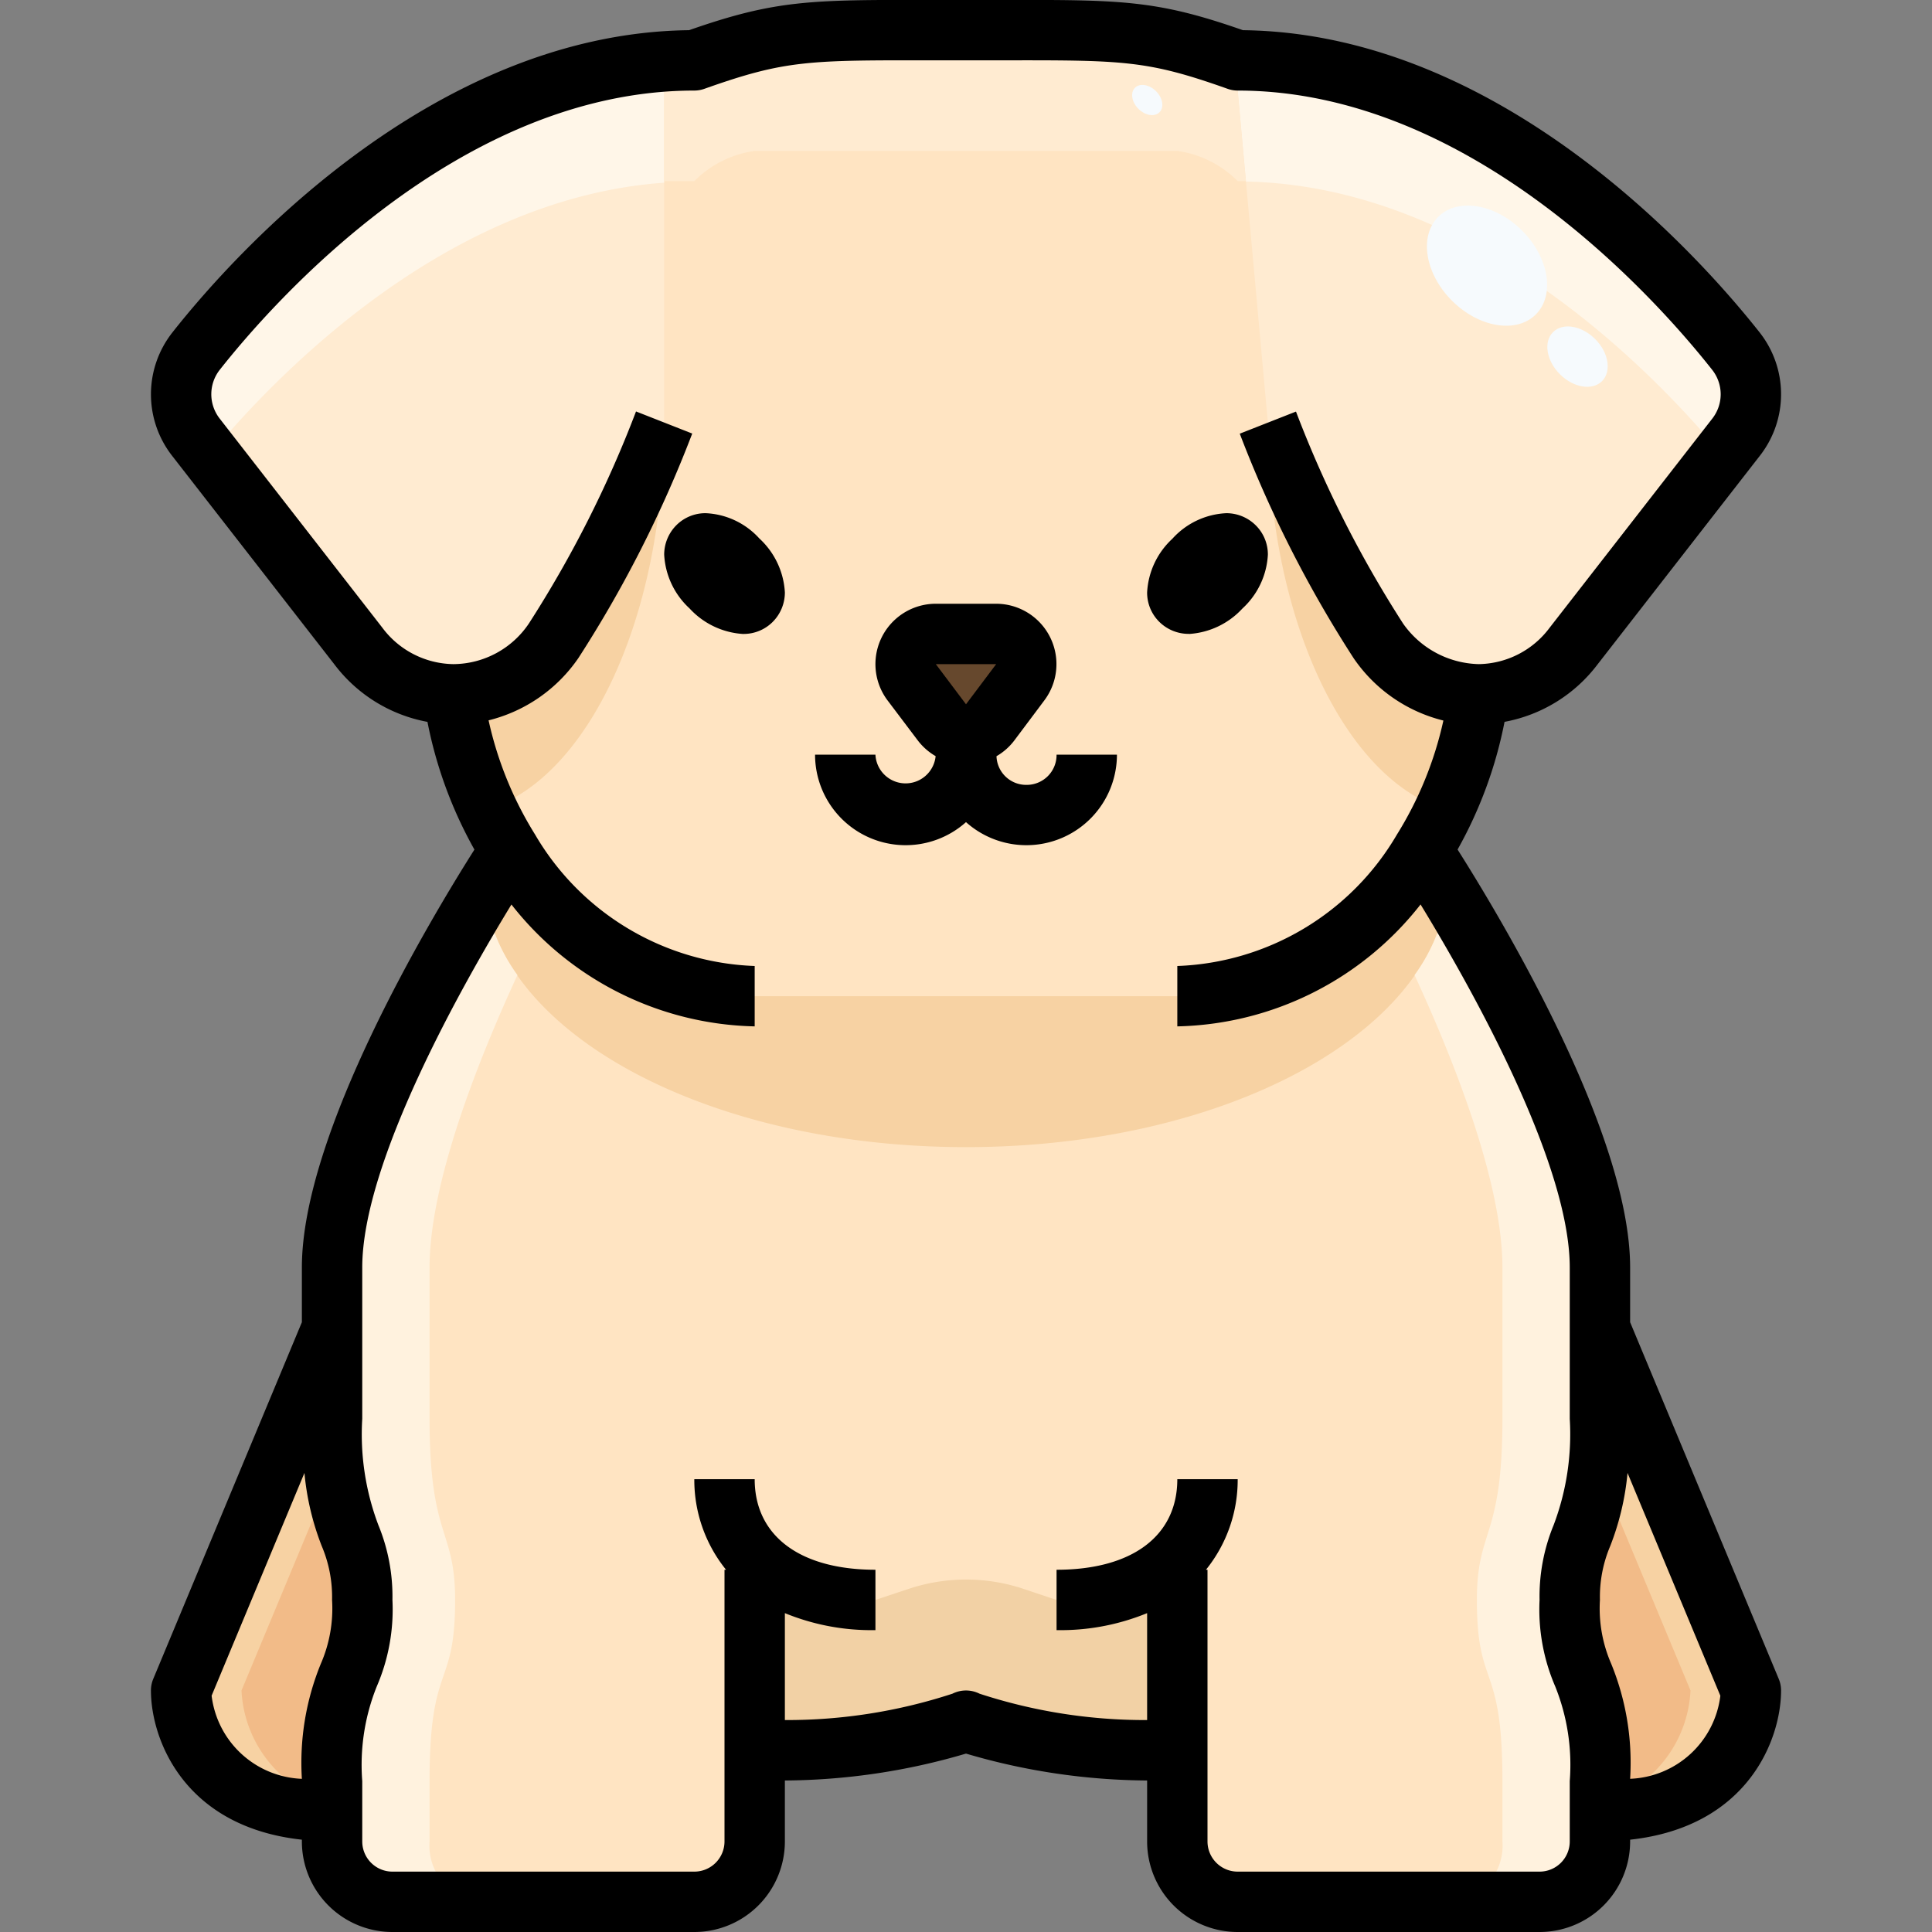 <?xml version="1.0"?>
<svg xmlns="http://www.w3.org/2000/svg" viewBox="0 0 64 64" width="512" height="512"><rect x="0" y="0" width="64" height="64" fill="#808080" stroke="none"/><g id="_02-puppy" data-name="02-puppy"><path d="M11,47c0,4,1,3.61,1,6,0,3-1,2-1,6v1c-5,0-5-4-5-4l5-12Z" style="fill:#f2bb88"/><path d="M53,44l5,12s0,4-5,4V59c0-4-1-3-1-6,0-2.39,1-2,1-6Z" style="fill:#f2bb88"/><path d="M15,23a3.965,3.965,0,0,1-3.13-1.6L6.48,14.47a2.311,2.311,0,0,1,.01-2.83C8.85,8.64,15.11,2,23,2c3.07-1.09,3.91-1,9-1s5.93-.09,9,1c7.89,0,14.15,6.64,16.51,9.64a2.311,2.311,0,0,1,.01,2.83L52.13,21.4A3.965,3.965,0,0,1,49,23a13.076,13.076,0,0,1-1.88,5.18C47.96,29.47,53.01,37.42,53,42v5c0,4-1,3.61-1,6,0,3,1,2,1,6v2a2,2,0,0,1-2,2H41a2.006,2.006,0,0,1-2-2V58s-5,0-7-1c-2,1-7,1-7,1v3a2.006,2.006,0,0,1-2,2H13a2,2,0,0,1-2-2V59c0-4,1-3,1-6,0-2.39-1-2-1-6V42c-.01-4.58,5.04-12.53,5.88-13.82A13.076,13.076,0,0,1,15,23Z" style="fill:#ffe4c2"/><path d="M18.34,21.23A39.235,39.235,0,0,0,22,14V2.052C14.585,2.578,8.749,8.768,6.49,11.64a2.311,2.311,0,0,0-.01,2.83l5.39,6.93A3.965,3.965,0,0,0,15,23,4.032,4.032,0,0,0,18.34,21.23Z" style="fill:#ffebd1"/><path d="M42,14a39.235,39.235,0,0,0,3.66,7.23A4.032,4.032,0,0,0,49,23a3.965,3.965,0,0,0,3.13-1.6l5.39-6.93a2.311,2.311,0,0,0-.01-2.83C55.15,8.64,48.89,2,41,2V3Z" style="fill:#ffebd1"/><path d="M35,53l-1.1-.368a6.005,6.005,0,0,0-3.794,0L29,53a5.289,5.289,0,0,1-4-1.447V58s5,0,7-1c2,1,7,1,7,1V51.553A5.289,5.289,0,0,1,35,53Z" style="fill:#f2d1a5"/><path d="M6.49,11.64a2.311,2.311,0,0,0-.01,2.83l.469.6C9.475,12.026,15.043,6.545,22,6.052v-4C14.585,2.578,8.749,8.768,6.49,11.64Z" style="fill:#fff6e8"/><path d="M57.051,15.073l.469-.6a2.311,2.311,0,0,0-.01-2.83C55.15,8.64,48.89,2,41,2V3l.274,3.014C48.572,6.158,54.438,11.92,57.051,15.073Z" style="fill:#fff6e8"/><path d="M45.66,21.23A39.235,39.235,0,0,1,42,14c0,6.463,2.535,11.8,5.86,12.813A13.248,13.248,0,0,0,49,23,4.032,4.032,0,0,1,45.66,21.23Z" style="fill:#f7d2a3"/><path d="M22,14a39.235,39.235,0,0,1-3.66,7.23A4.032,4.032,0,0,1,15,23a13.248,13.248,0,0,0,1.14,3.813C19.465,25.8,22,20.463,22,14Z" style="fill:#f7d2a3"/><path d="M32,38c8.539,0,15.484-3.756,15.954-8.492-.381-.625-.68-1.091-.834-1.328A9.766,9.766,0,0,1,39,33H25a9.766,9.766,0,0,1-8.12-4.82c-.154.237-.453.7-.834,1.328C16.516,34.244,23.461,38,32,38Z" style="fill:#f7d2a3"/><path d="M14.23,61V59c0-4,.846-3,.846-6,0-2.39-.846-2-.846-6V42c-.005-2.746,1.528-6.7,2.911-9.7a5.886,5.886,0,0,1-1.095-2.788C14.352,32.283,10.992,38.262,11,42v5c0,4,1,3.61,1,6,0,3-1,2-1,6v2a2,2,0,0,0,2,2h2.922A1.865,1.865,0,0,1,14.23,61Z" style="fill:#fff2de"/><path d="M49.77,42v5c0,4-.846,3.61-.846,6,0,3,.846,2,.846,6v2a1.865,1.865,0,0,1-1.692,2H51a2,2,0,0,0,2-2V59c0-4-1-3-1-6,0-2.39,1-2,1-6V42c.008-3.738-3.352-9.717-5.046-12.492A5.886,5.886,0,0,1,46.859,32.3C48.242,35.3,49.775,39.254,49.77,42Z" style="fill:#fff2de"/><path d="M23,6a3.491,3.491,0,0,1,2-1H39a3.491,3.491,0,0,1,2,1h.273L41,3V2C37.93.91,37.09,1,32,1S26.07.91,23,2c-.338,0-.668.028-1,.052V6Z" style="fill:#ffebd1"/><path d="M8,56l3.073-7.375A16.2,16.2,0,0,1,11,47V44L6,56s0,4,5,4v-.275A4.063,4.063,0,0,1,8,56Z" style="fill:#f7d2a3"/><path d="M53,44v3a16.2,16.2,0,0,1-.073,1.625L56,56a4.063,4.063,0,0,1-3,3.725V60c5,0,5-4,5-4Z" style="fill:#f7d2a3"/><ellipse cx="52.258" cy="11.814" rx="0.825" ry="1.148" transform="translate(6.962 40.428) rotate(-45.02)" style="fill:#f6fafd"/><ellipse cx="38.004" cy="3.314" rx="0.413" ry="0.574" transform="translate(8.796 27.853) rotate(-45.02)" style="fill:#f6fafd"/><ellipse cx="49.26" cy="8.8" rx="1.642" ry="2.286" transform="translate(8.215 37.424) rotate(-45.02)" style="fill:#f6fafd"/><path d="M31,21h2a1,1,0,0,1,.8,1.6l-1,1.33a.993.993,0,0,1-1.6,0l-1-1.33A1,1,0,0,1,31,21Z" style="fill:#66482d"/><path d="M59,56a1,1,0,0,0-.077-.385L54,43.8V42c.009-4.433-4.235-11.521-5.716-13.858a14.19,14.19,0,0,0,1.556-4.23,5,5,0,0,0,3.079-1.9l5.39-6.929a3.307,3.307,0,0,0-.013-4.063C56.458,8.687,49.823,1.1,41.174,1c-2.883-1.009-4.03-1.009-8.1-1H30.926c-4.071-.01-5.217-.008-8.1,1C14.177,1.1,7.542,8.687,5.71,11.014a3.31,3.31,0,0,0-.02,4.07l5.386,6.923a5,5,0,0,0,3.084,1.906,14.186,14.186,0,0,0,1.556,4.231C14.244,30.467,9.991,37.565,10,42v1.8L5.077,55.615A1,1,0,0,0,5,56c0,1.6,1.08,4.515,5,4.942V61a3,3,0,0,0,3,3H23a3,3,0,0,0,3-3V58.981a21.558,21.558,0,0,0,6-.891,21.558,21.558,0,0,0,6,.891V61a3,3,0,0,0,3,3H51a3,3,0,0,0,3-3v-.058C57.92,60.515,59,57.6,59,56Zm-48.373-.884A8.663,8.663,0,0,0,10,58.926a3.134,3.134,0,0,1-2.99-2.754l3.075-7.379a8.864,8.864,0,0,0,.572,2.419A4.31,4.31,0,0,1,11,53,4.587,4.587,0,0,1,10.627,55.116ZM52,47a8.5,8.5,0,0,1-.533,3.518A6.205,6.205,0,0,0,51,53a6.433,6.433,0,0,0,.52,2.868A6.966,6.966,0,0,1,52,59v2a1,1,0,0,1-1,1H41a1,1,0,0,1-1-1V52h-.051A4.734,4.734,0,0,0,41,49H39c0,1.878-1.495,3-4,3v2a7.554,7.554,0,0,0,3-.563v3.542a17.6,17.6,0,0,1-5.553-.874,1,1,0,0,0-.894,0A17.6,17.6,0,0,1,26,56.979V53.437A7.554,7.554,0,0,0,29,54V52c-2.5,0-4-1.122-4-3H23a4.734,4.734,0,0,0,1.051,3H24v9a1,1,0,0,1-1,1H13a1,1,0,0,1-1-1V59a6.966,6.966,0,0,1,.48-3.132A6.433,6.433,0,0,0,13,53a6.205,6.205,0,0,0-.467-2.482A8.5,8.5,0,0,1,12,47V42c-.008-3.515,3.348-9.427,4.942-12.037A10.506,10.506,0,0,0,25,34V32a8.792,8.792,0,0,1-7.275-4.355,12,12,0,0,1-1.54-3.783A5.083,5.083,0,0,0,19.159,21.8a39.908,39.908,0,0,0,3.772-7.438l-1.862-.732a37.825,37.825,0,0,1-3.547,7.021A3.035,3.035,0,0,1,15.031,22h-.023a2.988,2.988,0,0,1-2.348-1.214L7.269,13.855a1.31,1.31,0,0,1,.007-1.6C8.985,10.086,15.168,3,23,3a1,1,0,0,0,.334-.058c2.677-.95,3.434-.95,7.589-.943h2.154c4.159-.008,4.911-.007,7.589.943A1,1,0,0,0,41,3c7.832,0,14.015,7.086,15.73,9.266a1.307,1.307,0,0,1,0,1.59l-5.395,6.936A2.982,2.982,0,0,1,48.992,22a3.15,3.15,0,0,1-2.513-1.344,37.8,37.8,0,0,1-3.548-7.022l-1.862.732a39.888,39.888,0,0,0,3.773,7.439,5.073,5.073,0,0,0,2.972,2.064,12.013,12.013,0,0,1-1.538,3.775A8.794,8.794,0,0,1,39,32v2a10.509,10.509,0,0,0,8.058-4.039C48.656,32.578,52.008,38.485,52,42Zm2,11.925a8.66,8.66,0,0,0-.626-3.809A4.587,4.587,0,0,1,53,53a4.31,4.31,0,0,1,.342-1.788,8.864,8.864,0,0,0,.572-2.419l3.075,7.381A3.133,3.133,0,0,1,54,58.925Z"/><path d="M39.4,21a2.623,2.623,0,0,0,1.748-.833l.015-.015A2.606,2.606,0,0,0,42,18.377a1.359,1.359,0,0,0-.387-.96A1.381,1.381,0,0,0,40.623,17a2.564,2.564,0,0,0-1.788.848A2.606,2.606,0,0,0,38,19.623a1.359,1.359,0,0,0,.387.96,1.381,1.381,0,0,0,.988.415Z"/><path d="M23.377,17a1.359,1.359,0,0,0-.96.387,1.381,1.381,0,0,0-.415.988,2.606,2.606,0,0,0,.833,1.773l.015.015A2.623,2.623,0,0,0,24.6,21h.025a1.359,1.359,0,0,0,.96-.387A1.381,1.381,0,0,0,26,19.623a2.624,2.624,0,0,0-.848-1.788A2.546,2.546,0,0,0,23.377,17Z"/><path d="M34,26a.983.983,0,0,1-.99-.95,1.982,1.982,0,0,0,.589-.519l1-1.335A2,2,0,0,0,33,20H31a2,2,0,0,0-1.6,3.2l1,1.324a2,2,0,0,0,.594.524A1,1,0,0,1,29,25H27a3,3,0,0,0,5,2.234A3,3,0,0,0,37,25H35A.989.989,0,0,1,34,26Zm-1-4-1,1.33L31,22Z"/></g></svg>
